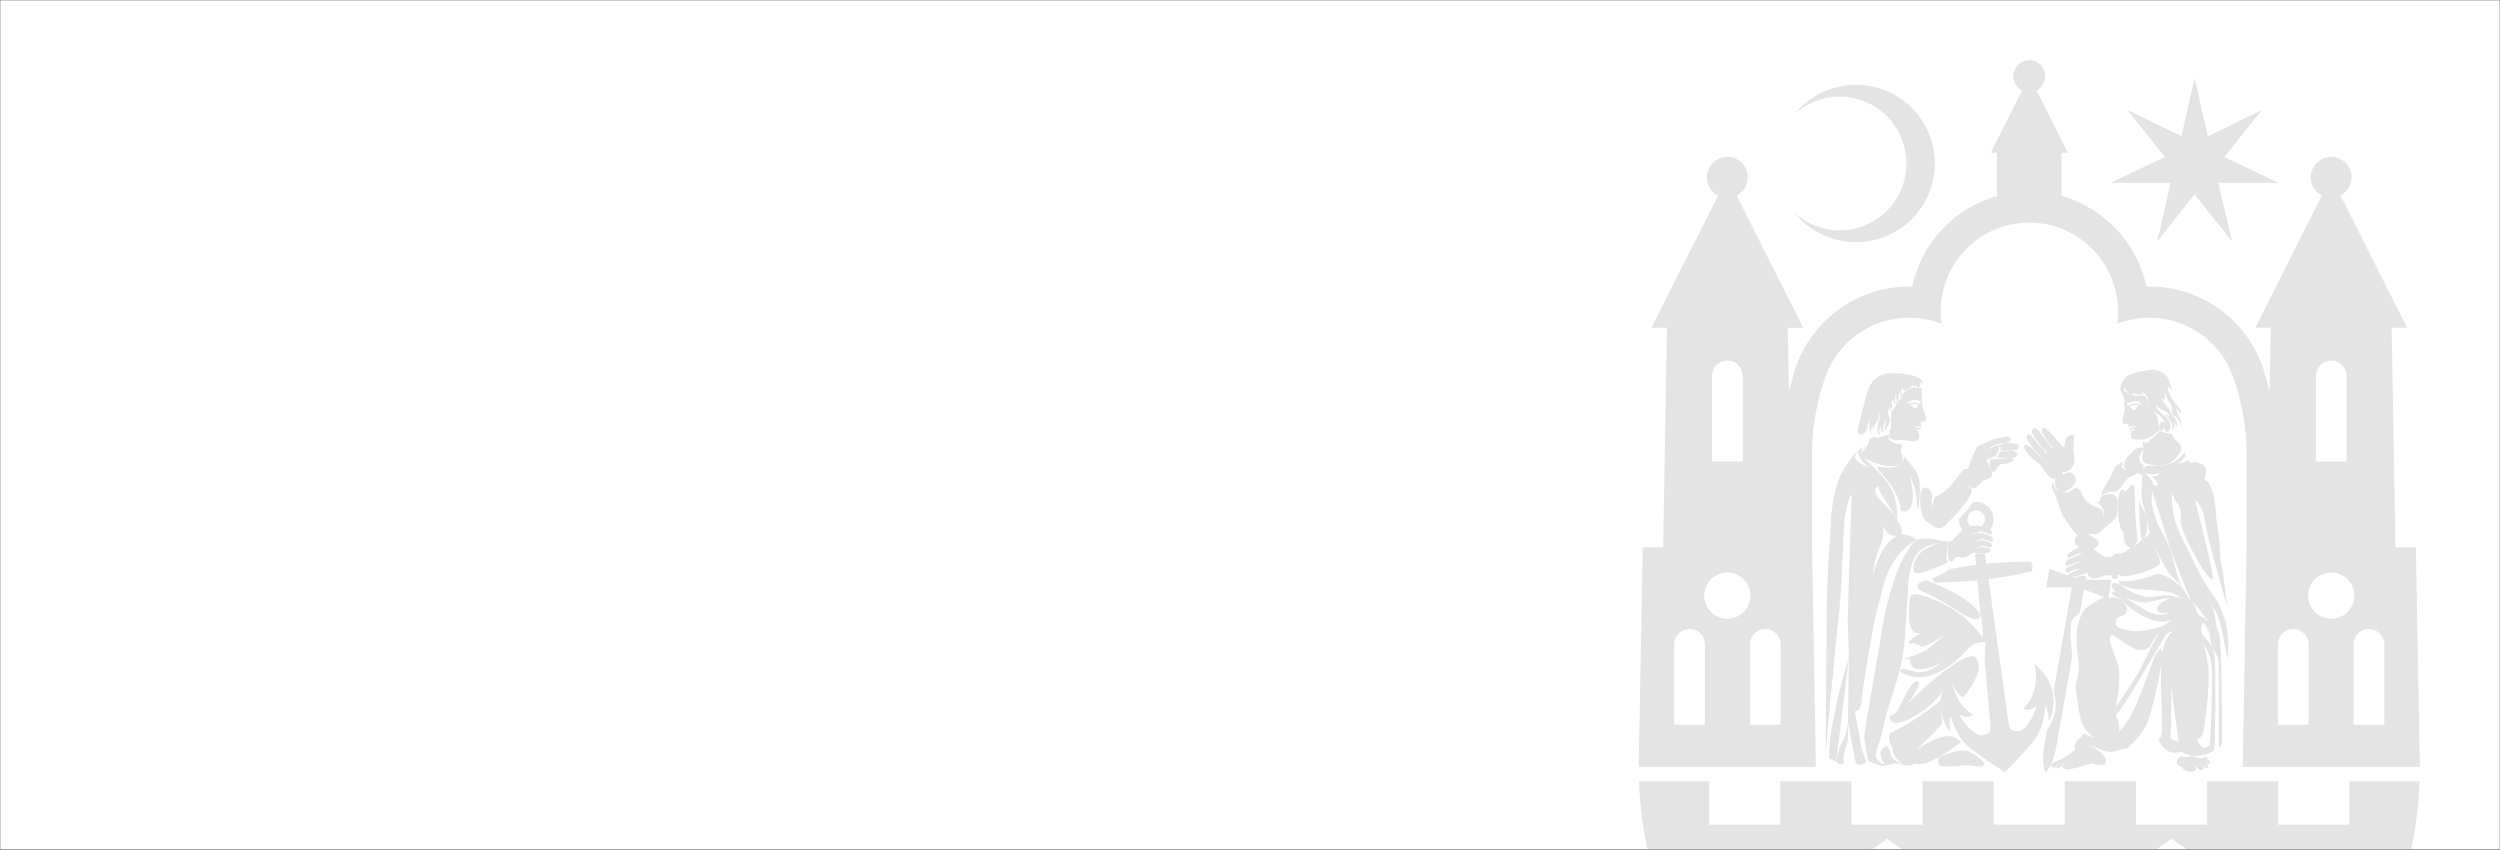 <svg width="1280" height="435" viewBox="0 0 1280 435" fill="none" xmlns="http://www.w3.org/2000/svg">
<rect x="0" y="0" width="1280" height="435" fill="#333333" stroke="none"/>
<g clip-path="url(#clip0_3033_3334)">
<mask id="mask0_3033_3334" style="mask-type:luminance" maskUnits="userSpaceOnUse" x="0" y="0" width="1280" height="435">
<path d="M1280 0H0V435H1280V0Z" fill="white"/>
</mask>
<g mask="url(#mask0_3033_3334)">
<path d="M1280 0H0V435H1280V0Z" fill="white"/>
<path d="M967.336 383.611C967.185 383.282 966.994 382.995 966.829 382.734C966.638 382.461 966.405 382.214 966.117 381.954C966.117 381.954 964.105 382.844 963.27 384.049C961.626 386.363 964.899 391.511 964.899 391.511C962.16 390.607 960.476 388.307 960.394 386.746C960.326 384.638 962.311 379.914 962.311 379.914C962.927 378.024 963.584 375.341 964.214 372.548C964.858 369.823 965.474 367.016 966.391 363.744C968.24 357.308 970.951 350.051 972.484 343.575C973.634 338.81 974.511 334.607 974.798 331.773C975.497 324.817 976.332 311.741 976.811 303.156C977.085 298.556 976.989 299.719 976.989 299.336C976.989 298.227 977.633 286.602 983.164 281.755C986.82 278.579 990.257 279.127 994.446 277.114C994.446 277.114 988.436 274.663 981.056 276.292C981.056 276.292 968.295 286.329 962.229 331.061C962.229 331.061 954.78 372.698 954.534 376.943C954.424 379.147 956.492 389.676 956.492 389.676C956.492 389.676 962.968 392.483 964.338 392.209C965.173 391.908 966.323 391.84 968.24 391.319C970.143 390.758 971.32 390.635 974.593 391.716C966.829 388.252 968.377 385.569 967.336 383.611Z" fill="#E4E4E4"/>
<path d="M1021.61 234.203L1029.29 234.49C1031.58 234.572 1032.96 233.888 1032.84 232.382C1032.73 231.163 1029.48 230.533 1029.48 230.533L1023.91 231.396C1023.9 231.382 1023.24 233.751 1021.61 234.203Z" fill="#E4E4E4"/>
<path d="M1094.23 274.786C1094.23 274.156 1093.1 264.695 1093.1 257.479C1093.07 253.783 1093.02 250.688 1092.97 249.661C1092.86 247.47 1090.7 248.484 1090.28 249.319C1089.21 251.277 1088.74 250.866 1088.74 250.866C1088.74 250.866 1088.07 250.743 1087.95 252.66C1087.66 251.263 1087.51 251.386 1087.1 250.976C1085.53 249.47 1084.66 254.727 1084.66 254.727C1084.66 254.727 1084.53 255.809 1084.44 258.424C1084.43 258.972 1084.4 259.643 1084.4 260.327C1084.4 263.011 1084.64 267.954 1086.28 271.596C1086.59 272.198 1086.96 272.417 1087.44 272.458C1087.44 272.458 1086.92 276.155 1088.09 277.963C1090.26 281.345 1091.44 280.564 1091.44 280.564C1095.33 277.333 1094.26 276.128 1094.23 274.786Z" fill="#E4E4E4"/>
<path d="M1008.69 262.628C1009.56 261.792 1010.69 261.327 1011.89 261.34C1014.38 261.395 1016.37 263.49 1016.33 266.009C1016.3 267.488 1015.56 268.721 1014.48 269.528C1014.04 269.391 1013.67 269.309 1013.57 269.241C1013.18 269.008 1010.88 269.159 1008.73 269.213C1008.69 269.159 1008.62 269.131 1008.56 269.077C1007.73 268.2 1007.29 267.036 1007.3 265.831C1007.36 264.627 1007.81 263.476 1008.69 262.628ZM1002.98 265.941C1002.98 267.899 1003.69 269.72 1004.85 271.254C1002.89 273.075 1000.62 275.539 1000.2 276.101C999.348 277.196 997.609 277.689 997.609 277.689C997.609 277.689 995.761 288.916 999.951 287.41C999.951 287.41 1000.62 284.727 1002.88 285.206C1006.67 286.027 1007.69 284.59 1009.22 283.412C1010.25 282.632 1013.3 283.275 1013.3 283.275C1015.68 282.755 1018.5 283.919 1018.98 281.755C1018.97 281.454 1018.9 281.221 1018.9 281.221C1017 279.633 1011.59 280.4 1011.59 280.4C1011.59 280.4 1012.42 280.071 1013.57 279.907C1013.96 279.825 1014.71 279.921 1014.78 279.291C1014.78 279.291 1015.24 279.304 1017.72 280.058C1019.72 280.687 1019.85 279.688 1019.97 279.291C1019.93 278.538 1019.35 278.017 1019.35 278.017C1019.35 278.017 1016.74 276.936 1015.48 276.717C1014.25 276.525 1010.82 276.991 1010.82 276.991C1010.82 276.991 1010.95 276.854 1012.93 276.429C1013.66 276.265 1014.37 276.265 1014.3 275.649C1014.3 275.649 1015.72 275.786 1017.64 276.717C1018.96 277.36 1019.6 277.347 1019.97 277.141C1020.09 276.922 1020.41 276.662 1020.46 276.457C1020.46 276.306 1020.46 276.142 1020.46 276.018C1020.3 274.909 1019.27 274.471 1019.27 274.471C1019.27 274.471 1015.19 273.02 1014.09 272.91C1013 272.76 1009.44 273.663 1009.44 273.663C1010.34 273.02 1011.34 272.938 1012.49 272.732C1014.09 272.417 1013.89 271.555 1013.89 271.555C1013.89 271.555 1014.23 272.061 1017.45 273.006C1018.34 273.28 1020.64 274.457 1019.97 272.363C1019.79 272.089 1019.38 271.61 1018.96 271.24C1019.98 269.802 1020.63 268.05 1020.67 266.133C1020.76 261.162 1016.83 257.041 1011.93 256.932C1011.33 256.932 1010.75 257.151 1010.15 257.26C1010.15 257.26 1010.16 257.26 1010.16 257.233C1007.89 260.492 1005.04 263.545 1002.98 265.941Z" fill="#E4E4E4"/>
<path d="M1009.06 385.295C1004.65 382.077 992.941 387.581 992.941 387.581C992.941 387.581 990.818 392.51 995.131 392.428C997.473 392.387 1001.5 392.634 1004.69 391.935C1007.24 391.415 1011.16 392.415 1014.53 392.456C1019.61 391.059 1009.06 385.295 1009.06 385.295Z" fill="#E4E4E4"/>
<path d="M940.389 359.636C939.445 365.222 937.322 374.971 936.994 378.49C936.693 382.009 936.569 388.252 936.569 388.252C937.897 389.046 939.554 389.649 940.157 389.964L946.688 336.551C946.688 336.565 941.362 354.063 940.389 359.636Z" fill="#E4E4E4"/>
<path d="M1024.1 230.615L1029.47 230.533C1033.3 230.807 1034.45 229.178 1033.02 227.617C1032.26 226.795 1026.8 226.85 1026.8 226.85L1023.19 228.11C1023.2 228.096 1025.02 228.479 1024.1 230.615Z" fill="#E4E4E4"/>
<path d="M1220.8 371.055H1205.06V329.951C1205.06 329.746 1205.08 329.541 1205.08 329.363C1205.41 325.296 1208.8 322.078 1212.93 322.078C1217.05 322.078 1220.43 325.296 1220.76 329.363C1220.78 329.541 1220.79 329.746 1220.79 329.951V371.055H1220.8ZM1193.58 316.78C1187.05 316.78 1181.73 311.495 1181.73 304.95C1181.73 298.419 1187.05 293.12 1193.58 293.12C1200.13 293.12 1205.44 298.432 1205.44 304.95C1205.43 311.495 1200.13 316.78 1193.58 316.78ZM1182.01 371.055H1166.3V329.951C1166.3 329.746 1166.32 329.541 1166.34 329.363C1166.65 325.296 1170.01 322.078 1174.14 322.078C1178.29 322.078 1181.67 325.296 1182 329.363C1182 329.541 1182.01 329.746 1182.01 329.951V371.055ZM1185.74 191.949H1185.75C1185.89 189.977 1186.75 188.252 1188.02 186.938C1189.45 185.5 1191.42 184.624 1193.58 184.624C1197.75 184.624 1201.14 187.841 1201.43 191.949V193.181H1201.44V236.325H1185.74V191.949ZM911.677 371.055H896V329.951C896 329.746 896 329.541 896.014 329.363C896.329 325.296 899.724 322.078 903.846 322.078C907.981 322.078 911.349 325.296 911.65 329.363C911.664 329.541 911.664 329.746 911.664 329.951V371.055H911.677ZM884.403 316.78C877.872 316.78 872.546 311.495 872.546 304.95C872.546 298.419 877.872 293.12 884.403 293.12C890.961 293.12 896.233 298.432 896.233 304.95C896.247 311.495 890.961 316.78 884.403 316.78ZM872.915 371.055H857.21V329.951C857.21 329.746 857.21 329.541 857.238 329.363C857.539 325.296 860.935 322.078 865.07 322.078C869.191 322.078 872.559 325.296 872.874 329.363C872.874 329.541 872.915 329.746 872.915 329.951V371.055ZM876.571 193.168H876.585V191.935C876.886 187.841 880.282 184.61 884.417 184.61C886.607 184.61 888.538 185.486 889.976 186.924C891.276 188.239 892.125 189.964 892.262 191.935H892.303V236.311H876.571V193.168ZM1226.46 280.222L1224.53 167.81H1232.43L1198.28 100.13C1201.69 98.419 1204.04 94.872 1204.04 90.792C1204.04 85.041 1199.33 80.331 1193.57 80.331C1187.81 80.331 1183.11 85.041 1183.11 90.792C1183.11 94.872 1185.45 98.419 1188.85 100.13L1154.73 167.81H1162.63L1162.05 200.712L1159.98 192.784C1153.15 166.276 1129.09 146.697 1100.49 146.697C1099.97 146.697 1099.45 146.711 1098.98 146.738C1094.25 124.365 1077.31 106.442 1055.51 100.322V78.25H1058.8L1042.66 46.307C1045.34 44.951 1047.16 42.199 1047.16 39.022C1047.16 34.504 1043.5 30.848 1039 30.848C1034.5 30.848 1030.83 34.504 1030.83 39.022C1030.83 42.185 1032.63 44.937 1035.32 46.307L1019.19 78.25H1022.49V100.335C1000.69 106.456 983.766 124.365 979.015 146.752C978.522 146.724 978.002 146.711 977.495 146.711C948.879 146.711 924.863 166.29 918.003 192.798L915.922 200.726L915.347 167.824H923.234L889.14 100.13C892.536 98.419 894.864 94.872 894.864 90.792C894.864 85.041 890.208 80.331 884.403 80.331C878.639 80.331 873.97 85.041 873.97 90.792C873.97 94.872 876.297 98.419 879.707 100.13L845.558 167.81H853.473L851.542 280.222H841.095L839 392.661H929.724L927.779 280.222V229.041C927.779 220.908 929.888 208.681 932.175 200.589C932.955 197.891 933.776 195.29 934.653 192.798C940.979 175.217 957.765 162.662 977.482 162.662C983.328 162.662 988.914 163.785 994.035 165.756C993.775 163.716 993.597 161.649 993.597 159.526C993.597 134.401 1013.83 113.986 1039 113.986C1064.14 113.986 1084.39 134.401 1084.39 159.526C1084.39 161.662 1084.25 163.73 1083.96 165.756C1089.09 163.798 1094.66 162.662 1100.52 162.662C1120.24 162.662 1137.04 175.217 1143.33 192.798C1144.24 195.29 1145.03 197.905 1145.81 200.589C1148.11 208.667 1150.22 220.908 1150.22 229.041V280.222L1148.29 392.661H1239L1236.92 280.222H1226.46Z" fill="#E4E4E4"/>
<path d="M1055.17 251.879C1055.88 251.92 1056.92 251.811 1057.89 251.414C1059.51 250.702 1061.82 248.634 1062.81 246.512C1063.19 244.253 1061.63 242.555 1060.61 242.089C1059.78 241.72 1059.26 241.774 1058.4 242.062C1057.57 242.336 1055.72 243.294 1055.72 243.294C1056.31 242.705 1056.03 241.514 1056.03 241.514C1057.42 242.459 1063.17 239.926 1062.04 233.285C1061.82 231.902 1061.62 231.546 1061.63 230.821C1061.66 229.698 1061.81 228.808 1061.63 227.973C1061.41 226.782 1062.07 224.577 1061.93 223.495C1061.82 222.4 1060.15 222.674 1059.5 222.962C1057.18 224.002 1057.1 227.74 1056.85 228.918C1056.85 228.918 1056.53 228.835 1056.13 228.63C1055.61 228.425 1055.54 228.041 1054.95 227.48C1054.66 227.22 1053.55 225.892 1053.1 225.248C1052.62 224.618 1049.34 221.004 1047.87 219.662C1046.45 218.375 1045.49 219.58 1045.42 220.497C1045.31 221.538 1048.13 225.495 1048.13 225.495C1050.43 228.589 1051.08 228.849 1051.08 228.849L1050.46 229.328C1050.46 229.328 1050.73 228.959 1047.52 225.495C1047.13 225.097 1044.18 220.949 1043.03 219.771C1041.82 218.525 1040.55 219.785 1040.34 220.237C1039.6 221.811 1044.39 227.521 1044.39 227.521C1046.45 230.478 1048.16 231.574 1048.16 231.574L1047.46 232.19C1047.87 231.834 1043.76 227.521 1043.76 227.521C1042.08 225.782 1040.75 223.591 1039.49 222.619C1037.82 221.428 1037.27 224.166 1038.14 225.371C1038.45 225.796 1039.05 226.946 1040.22 228.562C1041.33 230.027 1045.23 233.737 1045.23 233.737L1044.85 234.025C1043.86 232.779 1040.82 229.712 1038.68 228.247C1036.58 226.768 1035.97 228.671 1036.51 229.712C1036.99 230.684 1039.27 233.45 1039.81 234.066C1040.37 234.696 1044.52 237.694 1044.79 238.132C1045.27 238.899 1046.42 240.474 1046.67 240.802C1047.16 241.473 1048.65 243.595 1049.56 244.321C1049.56 244.321 1051.35 245.499 1052.46 244.965C1051.43 247.813 1052.4 251.044 1055.17 251.879Z" fill="#E4E4E4"/>
<path d="M1110.99 313.48C1110.99 313.48 1106 316.793 1098.77 312.604C1091.47 308.441 1088.85 306.415 1088.22 305.908C1088.22 305.908 1095.44 309.317 1100.19 308.263C1104.94 307.277 1106.82 306.278 1111.23 306.333C1111.23 306.333 1104 308.51 1104.43 312.384C1104.59 313.849 1107.67 314.247 1110.99 313.48ZM1060.03 295.105C1060.72 295.379 1062.17 295.365 1062.59 295.201C1062.59 295.201 1066.22 293.982 1066.78 293.818C1068.12 293.38 1068.11 293.585 1068.47 292.586C1068.81 294.845 1070.16 295.844 1072.34 296.146C1075 296.515 1076.5 294.448 1078.47 294.503C1078.47 294.503 1080.68 294.694 1081.06 294.64C1081.28 295.42 1081.5 295.981 1081.5 295.981C1083.58 297.652 1084.95 295.379 1084.13 293.75C1084.13 293.75 1085.32 294.995 1087.14 295.119C1089.52 295.228 1094.67 293.845 1097.19 293.01C1099.94 292.065 1105.27 290.012 1105.97 288.3C1106.5 287.027 1103.83 282.317 1102.82 279.496C1102.38 278.346 1102.23 278.209 1101.63 276.593C1102.09 277.826 1103.3 280.331 1104.72 283.124C1104.93 283.563 1105.16 284.001 1105.37 284.466C1106.41 286.397 1107.49 288.423 1108.53 290.149C1109.71 292.23 1110.82 293.941 1111.54 294.694C1113.95 297.255 1116.06 298.528 1117.47 301.061C1115.21 297.761 1112.81 286.671 1111.54 282.481C1110.25 278.264 1106.02 270.624 1104.93 268.625C1103.83 266.612 1102.02 260.053 1101.76 257.849C1101.41 254.974 1101.83 251.4 1101.83 251.4C1101.83 251.4 1106.47 265.256 1106.94 267.242C1107.39 269.241 1112.24 284.275 1113.23 286.383C1114.22 288.464 1120.51 305.867 1122.15 307.715C1122.65 308.085 1124.11 309.714 1125.45 311.33C1127.19 313.384 1128.96 315.725 1130.82 318.696C1129.04 316.287 1126.51 315.41 1126.51 315.41C1124.55 313.959 1124.66 313.083 1124.48 312.124C1124.07 309.879 1122.15 307.702 1122.15 307.702C1121.22 306.976 1120.41 305.963 1119.65 304.813C1118.91 303.635 1118.2 302.307 1117.48 301.02C1117.48 301.02 1113.02 296.995 1110.21 295.639C1107.08 294.119 1105.48 293.243 1103.23 294.215C1096.23 297.337 1088.98 297.665 1088.33 297.57C1082.01 296.556 1085.92 299.528 1085.92 299.528C1089.39 300.226 1089.06 301.472 1097.38 301.869C1105.12 302.252 1106.16 302.376 1110.35 303.17C1114.51 303.964 1116.76 306.333 1116.76 306.333C1112.51 304.95 1109.51 304.306 1103.57 305.415C1094.41 307.045 1085.94 299.528 1085.94 299.528C1080.23 296.912 1080.95 300.431 1081.73 301.28C1082.94 302.608 1083.95 303.238 1083.95 303.238C1080.01 301.855 1081.8 304.457 1081.8 304.457C1084.46 305.826 1086.24 307.359 1086.24 307.359C1096.99 317.245 1104.63 318.888 1109.3 318.121C1109.97 317.998 1111.35 317.45 1111.98 317.615C1110.24 318.327 1109.68 318.929 1109.09 319.422C1106.79 321.325 1101.3 322.284 1097.05 322.873C1091.59 323.612 1085.92 322.311 1084.13 320.928C1082.92 319.942 1082.55 316.615 1084.98 315.89C1088.25 314.904 1089.04 313.836 1089.2 311.933C1089.3 310.618 1086.21 307.373 1086.21 307.373C1081.25 304.58 1079.39 306.428 1079.39 306.428L1081.09 296.858H1080.65L1077.23 296.83C1075.96 296.83 1076.23 296.789 1074.79 296.899C1073.92 296.967 1072.98 297.09 1072.04 296.926C1071.86 296.899 1071.7 296.83 1071.53 296.789L1067.88 296.775C1067.96 296.269 1068.04 295.872 1068.11 295.393C1067.34 294.995 1066.77 294.653 1066.77 294.653C1066.77 294.653 1065.84 294.667 1065.02 294.968C1064.03 295.31 1062.26 295.844 1062.26 295.844L1060.03 295.105ZM1098.93 264.243C1099.34 266.092 1099.9 269.829 1100.63 273.033C1100.2 273.554 1098.44 275.101 1096.88 276.429C1100.45 273.403 1099.31 266.174 1098.93 264.243ZM1097.66 242.199C1102.38 243.335 1104.17 242.61 1105.83 242.199C1105.42 244.006 1101.6 243.938 1101.6 243.938C1102.39 244.321 1103.8 245.896 1104.53 247.087C1106.12 249.661 1102.33 248.21 1102.33 248.21C1102.07 244.732 1097.66 242.199 1097.66 242.199ZM1130.56 341.138C1129.5 333.895 1129.38 332.183 1127.12 328.623C1127.12 328.623 1132.13 333.498 1132.53 342.617C1132.91 351.681 1132 375.121 1131.34 381.475C1131.34 381.475 1127.38 386.486 1124.62 377.915C1124.62 377.915 1127.38 379.626 1128.44 372.917C1129.5 366.167 1131.61 348.395 1130.56 341.138ZM1111.18 375.998C1111.68 374.136 1111.8 351.051 1111.8 351.051C1112.53 359.718 1115.51 379.695 1115.51 379.695C1112.03 379.325 1110.69 377.833 1111.18 375.998ZM1106.95 334.798C1106.98 333.155 1106.71 332.087 1106.21 331.964C1105.94 332.128 1103.75 334.073 1102.37 338.112C1101.11 342.11 1099.89 345.136 1096.03 355.117C1089.62 371.74 1084.81 374.492 1084.81 374.492C1085.84 370.904 1083.28 366.345 1083.28 366.345C1089.07 360.17 1106.37 328.322 1108.97 325.323C1111.55 322.393 1112.17 323.543 1112.17 323.543C1109.23 325.899 1107.71 330.184 1106.95 334.798ZM1084.7 341.288C1083.55 336.373 1077.74 325.556 1081.38 325.255C1082.92 325.118 1091.59 332.813 1095.63 332.813C1099.67 332.813 1100.71 330.937 1101.46 329.623C1104.45 324.201 1106.02 323.461 1106.02 323.461C1104.94 324.748 1104 326.35 1102.33 329.65C1100.93 332.471 1099.26 335.579 1097.63 339.015C1092.96 348.929 1082.83 362.388 1082.83 362.388C1085.18 357.445 1085.44 344.355 1084.7 341.288ZM1048.06 373.711C1047.61 376.203 1047.13 379.037 1046.89 380.283C1044.86 391.566 1047.33 395.632 1047.33 395.632C1047.33 395.632 1051.06 392.647 1052.99 381.351C1054.01 375.56 1057.66 354.816 1061 335.962C1060.02 326.98 1059.48 318.491 1061.7 316.465C1063.04 315.232 1065.65 313.151 1064.92 313.74C1066.19 306.579 1067.01 301.814 1067.01 301.814L1077.43 305.73C1073.16 307.414 1070.4 309.673 1067.22 311.96C1061.04 321.544 1063.52 334.169 1064.21 338.399C1064.99 343.37 1062.66 350.791 1062.66 350.791C1063.74 362.716 1065.71 369.713 1065.71 369.713C1065.71 369.713 1068.19 375.943 1072.7 377.476C1072.7 377.476 1067.89 376.737 1067.12 375.176C1067.12 375.176 1065.91 376.381 1065.43 377.6C1065.43 377.6 1060.89 380.667 1062.51 383.515C1060.89 385.13 1060.81 385.418 1058.77 386.705C1056.77 387.992 1056.42 388.28 1052.99 389.662C1051.86 390.142 1050.34 391.073 1049.89 391.881C1049.72 392.497 1050.2 392.606 1050.35 392.387C1051.01 391.552 1052.04 391.1 1052.04 391.1C1050.6 391.881 1050.65 392.729 1051.1 393.099L1051.32 393.181C1051.61 393.263 1052.14 393.181 1052.72 392.086C1052.98 391.566 1053.51 391.1 1054.75 390.689C1054.43 390.895 1052.14 391.826 1053.13 393.291C1054.57 393.921 1055.32 392.017 1055.62 391.703C1056.64 390.689 1057.53 390.676 1059.03 390.292C1055.79 391.223 1055.46 391.798 1056.35 393.305C1057.07 394.085 1059.07 394.195 1060.84 393.496C1063.78 393.469 1068.08 391.141 1070.78 391.004C1071.85 390.908 1071.85 391.018 1073.53 391.566C1074.52 391.881 1077.38 391.881 1077.89 390.922C1079.69 387.485 1073.68 383.652 1072.61 383.131C1071.56 382.611 1068.97 380.776 1068.97 380.776C1068.97 380.776 1072.44 382.721 1075.34 383.693C1077.48 384.528 1078.87 384.788 1079.32 384.829C1083.38 385.349 1085.36 383.35 1089.2 383.049C1098.31 374.779 1100.05 370.535 1102.9 357.897C1104.08 352.858 1106.11 345.122 1106.63 339.139C1106.28 347.066 1106.31 349.285 1106.46 352.174C1106.71 356.993 1107.2 372.903 1106.84 375.491C1106.46 378.093 1105.09 378.709 1105.09 378.709C1105.09 378.709 1107.41 384.692 1112.62 385.377C1113.85 385.5 1115.27 385.377 1116.84 384.774C1116.84 384.774 1122.03 388.69 1129.61 386.171C1130.81 385.76 1132.08 385.171 1133.45 384.377C1134.34 383.857 1134.45 343.014 1134 337.592C1133.69 333.922 1133.35 332.909 1132.26 331.156C1130.87 328.199 1128.3 325.748 1128.3 325.748C1128.3 325.748 1126.77 324.817 1126.97 322.188C1127.31 318.053 1127.86 318.423 1129.24 320.189C1131.76 323.612 1131.64 326.83 1132.26 331.156C1132.26 331.156 1133.49 332.827 1135.21 335.853C1136.2 337.592 1135.78 340.768 1135.94 343.397C1135.94 343.397 1136.19 379.79 1136.05 383.35C1136.53 382.036 1137.65 380.667 1137.65 380.667C1137.65 380.667 1137.77 335.757 1136.53 326.213C1136.2 323.763 1135.05 322.612 1134.76 320.504C1133.91 314.069 1133.68 312.357 1132.04 309.906C1132.04 309.906 1133.94 311.44 1135.69 315.766C1136.88 318.71 1137.83 322.914 1138.82 328.815C1139.42 332.142 1140.65 337.359 1140.65 337.359C1141.65 322.243 1138.71 315.917 1138.71 315.917C1137.76 313.315 1136.19 309.536 1134.58 306.976C1132.93 304.21 1131.23 302.074 1130.79 301.431C1124.41 291.025 1123.55 287.78 1117.09 275.252C1110.62 262.723 1112.23 252.194 1112.23 252.194C1112.23 252.194 1113.44 256.699 1115.06 258.041C1115.62 258.479 1117.02 261.436 1116.43 265.325C1116.22 266.461 1116.59 270.172 1119.89 276.854C1123.93 284.987 1127.48 291.285 1129.86 294.229C1132.05 296.953 1133.23 296.611 1133.23 296.611C1132.05 286.999 1123.78 256.069 1123.78 256.069C1123.78 256.069 1126.9 257.945 1128.26 263.435C1128.72 265.27 1129.6 271.308 1131.26 277.757C1133.48 286.602 1140.03 310.002 1140.44 310.646C1138.06 295.037 1138.77 295.037 1137.25 288.793C1136.34 285 1136.72 279.633 1135.98 274.403C1134.86 266.283 1134.54 263.6 1134.43 262.052C1133.52 246.512 1128.64 245.499 1128.64 245.499C1130.85 239.611 1128.01 238.078 1128.01 238.078C1126.73 237.215 1123.95 236.27 1122.95 236.722C1120.91 238.05 1121.41 235.052 1119.39 236.037C1118.11 236.654 1114.94 237.708 1114.94 237.708C1120.93 233.094 1118.43 231.683 1118.43 231.683C1112.95 239.214 1105.31 238.461 1105.31 238.461C1103.01 238.68 1100.77 238.653 1099.45 238.502C1098.52 238.393 1097.97 239.2 1097.57 240.172C1097.45 240.008 1097.3 239.789 1097.11 239.68C1097.57 239.009 1097.96 238.351 1096.73 237.448C1096.27 237.133 1095.99 236.777 1095.75 236.421C1095.75 236.421 1094.75 234.299 1095.64 232.724C1096.34 231.546 1097.34 230.698 1097.34 229.096C1095.7 228.986 1093.3 229.616 1092.4 230.615C1091.47 231.601 1090.85 232.436 1089.65 233.559C1088.63 234.586 1088 235.846 1087.46 237.927C1086.99 239.844 1089.39 240.857 1089.39 240.857C1089.39 240.857 1084.47 240.214 1087.4 236.092C1086.94 236.558 1085.02 237.283 1083.86 238.16C1082.68 239.077 1082.02 241.46 1081.31 242.719C1080.58 244.006 1079.38 246.567 1078.65 247.402C1077.94 248.223 1075.7 252.66 1075.87 254.152C1076.54 253.111 1078.94 252.057 1078.94 252.057C1080.09 251.646 1080.91 251.496 1082.03 251.646C1083.18 251.783 1083.18 252.057 1085.18 250.209C1087.13 248.388 1087.72 246.115 1090.1 244.554C1091.62 243.582 1093.65 242.76 1095.01 242.007C1095.11 242.541 1095.43 242.952 1095.88 243.103C1096.26 243.212 1096.64 243.089 1096.97 242.829C1096.79 244.554 1096.51 247.47 1096.45 250.264C1096.44 251.715 1096.45 253.125 1096.6 254.33C1097.16 259.163 1098.15 261.409 1098.74 263.682C1098.74 263.682 1095.64 258.643 1095.29 255.959C1095.29 255.959 1095.07 272.855 1096.79 276.388C1095.67 277.319 1094.64 278.168 1094.33 278.373L1093.8 278.757C1093.19 279.222 1091.84 280.208 1091.84 280.208C1091.71 280.277 1091.54 280.372 1091.36 280.509C1090.03 281.317 1087.22 282.988 1086.62 283.207C1085.94 283.535 1085.12 283.385 1083.91 283.385C1082.69 283.385 1082.09 284.151 1081.34 284.891C1081.34 284.891 1078.12 285.493 1077.31 284.987C1076.76 284.672 1074.81 283.289 1073.3 282.193C1072.57 281.673 1071.98 281.221 1071.68 280.961C1073.16 280.523 1074.37 279.715 1074.59 278.524C1074.7 277.798 1074.39 277.086 1073.94 276.402C1073.98 276.402 1073.97 276.402 1074.01 276.388L1068.92 273.567C1072.63 273.157 1073.38 274.006 1075.02 272.541C1076.95 270.815 1079.71 268.392 1082.1 266.434C1084.51 264.435 1083.88 260.765 1084.35 258.356C1084.64 249.483 1075.86 254.152 1075.86 254.152L1075.12 256.384C1074.98 256.808 1073.7 257.151 1073.38 256.945C1079.75 261.19 1076.17 266.256 1076.17 266.256C1076.17 266.256 1078.94 261.245 1073.67 259.711C1067.14 257.794 1065.66 252.03 1064.78 250.852C1062.76 248.169 1061.02 251.386 1059.36 251.879C1058.18 252.235 1057.72 252.345 1055.1 251.838C1053.38 251.66 1052.45 250.305 1051.91 249.387C1051.34 248.401 1051.45 246.758 1051.45 246.758C1051.45 246.758 1049.58 248.538 1051.1 251.03C1052.61 253.536 1053.86 257.808 1054.25 259.273C1054.66 260.752 1055.94 264.955 1063.08 273.526C1063.08 273.526 1063.43 273.841 1063.93 274.307C1063.04 274.827 1062.36 275.484 1062.21 276.347C1061.99 277.702 1062.89 279.085 1064.49 280.044C1064.48 280.153 1064.43 280.277 1064.43 280.372C1062.82 281.071 1061.18 281.906 1060.73 282.207C1059.4 283.097 1058.65 283.795 1058.44 284.603C1058.44 285.753 1059.16 285.822 1060.59 284.946C1060.98 284.726 1064.04 283.576 1064.49 283.398C1065.26 283.07 1066.04 283.302 1066.04 283.302C1066.04 283.302 1060.22 285.877 1059.21 286.452C1058.47 286.862 1057.4 287.629 1057.53 288.93C1057.65 289.546 1058.35 289.806 1058.94 289.546C1059.54 289.259 1062.74 288.095 1063.44 287.807C1064.86 287.287 1064.56 287.547 1065.12 287.67C1065.12 287.67 1058.8 290.422 1058.32 290.71C1057.85 290.997 1057.59 291.682 1057.59 292.23C1057.66 292.942 1058.32 293.38 1058.94 293.133C1059.4 292.969 1062.29 291.641 1063.11 291.285C1063.93 290.915 1064.65 291.394 1064.65 291.394C1064.65 291.394 1059.18 293.804 1059.06 294.023C1058.98 294.092 1058.77 294.407 1058.85 294.626L1049.28 291.23L1047.59 300.801L1060.83 300.637C1060.83 300.637 1055.6 330.54 1051.47 353.776C1052.99 359.923 1053.49 365.811 1048.06 373.711Z" fill="#E4E4E4"/>
<path d="M999.472 289.683C999.54 289.574 999.622 289.396 999.677 289.3C999.622 289.396 999.54 289.56 999.472 289.683Z" fill="#E4E4E4"/>
<path d="M983.205 258.328C983.205 258.328 983.766 265.571 986.34 266.872C989.229 268.323 991.078 271.815 995.035 269.884C995.035 269.884 1009.56 256.288 1009.58 250.537C1007.62 249.305 1006.97 247.251 1006.84 246.95C1008.04 249.456 1010.47 250.811 1012.01 249.442C1015.6 246.293 1015.56 245.69 1015.56 245.69C1017.78 246.115 1020.2 243.5 1020.1 242.829C1020.04 242.089 1019.67 241.432 1019.19 241.09C1021.54 242.719 1022.51 239.447 1022.51 239.447C1023.65 238.776 1023.97 237.968 1023.97 237.968L1023.58 237.557C1027.18 237.968 1030.33 236.174 1030.33 236.174C1030.7 235.846 1030.73 235.586 1030.61 235.326C1030.33 234.792 1029.31 234.49 1029.31 234.49C1029.31 234.49 1020.56 235.038 1020.01 235.175C1018.11 235.64 1019 237.379 1018.94 238.502C1018.86 239.912 1018.35 240.392 1018.35 240.392C1018.9 239.159 1018.71 238.707 1018.16 237.503C1017.65 236.394 1016.76 236.804 1017.11 236.065C1017.45 235.284 1018.11 234.49 1020.06 234.203C1021.6 234.011 1023.57 231.149 1023.68 229.027C1023.69 228.466 1023.51 228.192 1023.2 228.082C1022.23 227.754 1020.21 228.904 1019.45 229.342C1018.76 229.78 1015.72 230.52 1015.72 230.52C1015.72 230.52 1016.93 230.273 1018.23 229.561C1019.5 228.849 1021.94 227.384 1022.67 227.384C1023.38 227.384 1026.01 226.823 1026.81 226.823C1031.18 225.385 1029.11 223.55 1028.14 223.482C1027.69 223.455 1023.03 224.358 1022.38 224.358C1021.56 224.358 1013.78 228.014 1012.82 228.466C1011.86 228.959 1009.38 234.682 1009.07 235.791C1008.74 236.873 1007.49 240.145 1007.49 240.145C1005.32 239.625 1004.21 241.775 1003.32 242.856C1002.28 244.075 998.033 249.538 997.294 250.332C996.554 251.154 990.626 254.823 990.626 254.823C989.065 257.575 990.092 259.629 989.955 259.355C989.955 259.355 988.599 257.863 989.037 255.494C989.037 255.494 989.613 253.865 989.174 252.701C988.791 252.153 988.23 251.345 988.052 251.058C987.682 250.565 987.353 250.168 987.189 249.976C987.189 249.962 982.369 246.895 983.205 258.328Z" fill="#E4E4E4"/>
<path d="M1011.23 283.713C1011.37 285.356 1011.53 287.191 1011.73 289.19C1006.67 289.82 1001.81 290.71 997.979 291.477C995.993 293.188 992.83 294.763 989.531 295.995L989.558 295.981C989.763 297.282 990.243 298.282 990.736 298.227C990.736 298.227 1001.35 298.2 1012.42 297.2C1012.92 302.485 1013.45 308.4 1014 314.452V314.425C1014.55 315.712 1015.59 325.474 1015.04 326.392C1015.07 326.392 1015.07 326.323 1015.07 326.323C1015.07 326.364 1015.07 326.392 1015.08 326.419C1015.07 326.419 1015.07 326.405 1015.04 326.392C1004.98 312.07 990.325 306.429 981.849 304.224C979.508 304.046 978.07 304.019 977.646 307.839C977.646 307.839 977.167 313.658 977.372 316.739C977.564 319.148 978.769 323.338 980.33 323.859C981.904 324.365 983.78 323.995 983.78 323.995C983.314 324.105 981.877 325.022 980.973 325.639C980.083 326.255 978.098 327.377 977.304 328.76C976.509 330.143 980.275 329.171 980.275 329.171C980.439 330.308 982.315 329.897 982.315 329.897C982.315 329.897 982.479 332.676 988.558 329.418C991.995 327.583 993.679 325.926 996.322 325.105C995.446 325.392 993.816 326.652 992.721 327.583C990.667 329.226 989.284 330.622 987.34 332.142C985.56 333.539 979.618 335.976 975.209 337.154C976.017 338.03 977.865 337.359 977.865 337.359C977.838 348.107 994.268 339.112 994.268 339.112C981.028 349.901 975.756 339.221 972.498 343.575C987.846 353.981 1004.51 335.634 1007.84 332.046C1011.67 327.952 1016.59 328.76 1016.59 328.76C1016.59 328.76 1016.52 332.799 1016.08 337.934C1016.08 337.907 1016.09 337.824 1016.09 337.797C1017.48 353.31 1018.64 366.099 1018.8 367.879C1019.32 372.945 1019.32 374.807 1017.49 375.71C1014.98 376.956 1013.44 376.806 1010.92 375.039C1009.34 373.93 1007.99 372.63 1006.81 371.274C1006.8 371.274 1006.78 371.315 1006.78 371.315L1006.81 371.274C1005.08 369.261 1003.83 367.208 1003 365.66C1005.15 367.057 1006.88 367.139 1007.97 366.906C1008.1 366.879 1008.37 366.811 1008.37 366.811C1009.01 366.619 1009.4 366.386 1009.44 366.331L1010.18 365.797L1009.4 365.318C1009.26 365.222 1009.12 365.126 1008.99 365.044C1008.99 365.058 1008.97 365.058 1008.97 365.058V365.044C1001.33 359.937 999.827 351.092 999.526 347.943C999.786 350.12 1000.85 354.679 1005.15 357.117C1012.55 347.765 1015.26 341.001 1011.38 336.551C1009.64 334.538 1003.32 338.057 999.389 340.782C996.527 342.795 993.679 344.917 989.202 348.614C985.163 351.968 976.715 360.321 976.715 360.321C976.715 360.321 985.902 348.23 981.028 348.819C977.961 350.312 976.249 355.008 973.634 359.622C971.498 363.922 971.608 364.853 967.596 366.742C967.391 375.327 983.67 365.715 989.558 359.828C993.049 356.322 994.117 355.049 995.131 352.187L994.816 353.009C994.145 354.926 993.775 356.774 993.611 358.541C991.379 360.485 992.283 359.841 990.352 361.169C990.243 361.265 990.01 361.443 989.64 361.731C986.874 363.812 977.235 371.137 968.773 374.779C964.967 376.409 969.047 382.926 969.047 382.926C968.335 387.294 974.579 391.716 974.579 391.716C974.579 391.716 977.646 392.743 980.371 390.977C983.424 392.127 988.326 390.156 992.913 387.554C998.786 384.213 1004.1 379.859 1004.1 379.859C1002.44 378.175 1001.18 377.751 999.813 377.175C999.813 377.175 998.088 376.587 995.103 377.175C992.091 377.751 987.915 379.435 980.973 383.926C980.973 383.926 987.559 378.011 993.488 371.644C995.213 369.754 993.57 365.729 993.57 361.772C993.939 368.467 997.212 372.999 997.267 373.082L998.732 375.081L998.376 372.63C998.088 370.685 998.294 368.235 998.554 366.441C1000.51 372.328 1002.57 376.121 1004.41 378.641H1004.43V378.668C1006.28 381.187 1007.92 382.488 1009.1 383.392C1012.66 386.157 1018.13 389.868 1021.91 392.387V392.401H1021.93C1024.35 394.003 1026.07 395.126 1026.13 395.153L1026.55 395.427L1026.9 395.044C1027.01 394.948 1036.19 385.487 1040.85 379.791C1042.74 377.463 1046.13 373.259 1047.32 360.868C1047.97 362.58 1048.71 364.894 1048.87 366.893L1048.98 368.276C1048.97 368.454 1048.95 368.536 1048.91 368.686L1048.98 368.262L1049.09 369.344L1050.06 367.057C1050.1 366.975 1052.14 362.087 1051.2 355.734C1050.54 351.256 1048.41 346.053 1043.04 341.275L1041.64 340.001L1042.05 341.877C1042.05 341.987 1044.61 354.077 1036.48 362.224L1035.85 362.867L1036.69 363.237C1036.8 363.305 1039.63 364.442 1042.81 361.115C1042.05 363.922 1040.42 368.454 1037.21 372.027C1035.15 374.314 1033.69 374.834 1030.94 374.15C1028.95 373.711 1028.55 371.89 1027.91 366.865C1027.49 363.524 1021.8 322.886 1018.12 296.543C1029.35 295.037 1039.99 292.6 1039.99 292.6C1040.51 292.517 1040.77 291.354 1040.62 289.971C1040.44 288.56 1039.92 287.465 1039.41 287.52C1039.41 287.52 1028.33 287.547 1017.02 288.615C1016.75 286.712 1016.5 284.973 1016.28 283.385C1016.7 283.398 1017.12 283.426 1017.45 283.398C1016.31 283.467 1014.71 283.289 1013.29 283.289C1012.42 283.275 1011.85 283.453 1011.23 283.713Z" fill="#E4E4E4"/>
<path d="M945.743 380.393C946.565 378.038 946.154 369.48 946.154 369.48C946.154 370.85 945.866 375.71 942.608 380.941C941.457 382.775 940.157 389.977 940.157 389.977C940.157 389.977 940.965 391.881 943.977 391.073C943.676 385.993 944.497 383.939 945.743 380.393Z" fill="#E4E4E4"/>
<path d="M994.459 277.127C994.459 277.127 987.778 279.907 985.532 281.304C981.438 283.754 979.987 288.108 979.782 289.574C979.439 292.216 979.179 294.954 985.738 292.641C997.54 288.506 997.376 287.67 997.376 287.67C995.596 286.397 997.609 277.689 997.609 277.689C997.047 276.854 994.459 277.127 994.459 277.127Z" fill="#E4E4E4"/>
<path d="M1080.65 93.613L1111.35 93.599L1111.39 93.64L1104.56 123.475L1104.49 123.612L1104.53 123.557L1104.5 123.626L1104.59 123.475L1123.56 99.541H1123.63L1142.79 123.585L1135.83 93.668L1135.87 93.64L1166.6 93.613L1138.86 80.413L1158.04 56.37L1130.42 69.788L1123.64 39.789L1116.91 69.747L1089.28 56.288L1089.22 56.343L1108.39 80.345V80.373L1080.65 93.613Z" fill="#E4E4E4"/>
<path d="M982.069 206.668C981.124 206.531 980.645 205.97 979.344 206.243C978.043 206.476 976.907 206.599 975.784 206.298C975.784 206.298 977.153 205.942 977.975 205.463C978.783 204.97 980.919 204.094 983.849 205.668C983.849 205.668 983.013 206.805 982.069 206.668ZM981.302 208.831C980.836 209.119 980.508 209.256 979.878 208.941C979.098 208.571 979.878 207.75 977.865 207.448C977.865 207.448 978.194 207.12 979.193 206.873C980.768 206.408 981.945 207.106 981.945 207.106C981.945 207.106 981.822 208.53 981.302 208.831ZM979.618 198.247C979.618 198.247 977.865 199.315 976.742 199.178C976.742 199.178 974.483 200.904 973.785 202.875C973.402 203.916 973.155 204.368 972.566 204.943C971.923 205.627 971.197 205.97 971.197 205.97C971.197 206.394 971.074 206.805 970.869 207.257C970.403 208.133 969.718 209.338 969.116 209.94C968.171 210.912 968.062 212.035 968.24 212.419C968.746 213.117 968.24 213.418 968.048 214.335C967.87 215.034 968.308 216.649 968.281 217.361C968.171 219.251 967.897 219.511 967.446 220.346C966.953 221.209 967.706 222.181 967.706 222.181C967.487 222.4 966.966 222.688 966.61 222.77C967.884 225.864 971.444 225.481 972.936 225.303C973.47 225.234 975.127 225.399 976.099 225.495C977.263 225.618 979.454 226.138 980.467 225.933C983.506 225.371 982.548 222.482 982.452 221.565C982.233 220.606 980.508 219.292 980.508 219.292C980.508 219.292 982 219.922 983.342 219.949L983.178 219.21C983.178 219.21 982.74 219.059 981.987 218.868C981.11 218.676 979.18 218.607 979.18 218.607C979.18 218.607 981.891 218.087 983.712 218.334L983.328 215.937C987.08 216.02 986.354 213.829 985.82 212.651C985.505 211.98 984.93 210.502 984.533 209.037C984.259 207.941 983.986 207.079 983.986 206.928C983.986 206.819 984.369 206.011 984.259 205.395C983.794 202.985 983.89 198.891 983.89 198.891C983 198.891 981.945 198.261 981.945 198.261C981.945 198.261 980.768 198.768 979.618 198.247Z" fill="#E4E4E4"/>
<path d="M956.135 218.621C956.245 217.799 956.286 217.594 956.45 216.827C956.834 214.952 957.724 213.473 957.724 213.473C955.711 220.25 958.874 222.66 958.34 222.277C958.34 222.277 957.326 219.621 958.97 217.567C958.97 217.567 958.49 219.73 959.093 220.319C959.093 220.319 959.175 218.32 960.352 216.8C961.338 215.486 961.639 214.787 961.941 213.5C962.324 211.775 962.543 211.049 962.954 210.378C962.954 210.378 962.529 211.323 962.42 213.254C962.379 214.418 962.351 214.541 962.009 215.485C961.325 217.416 960.038 221.113 962.885 223.085C962.885 223.085 961.379 219.99 962.913 218.019C962.913 218.019 962.571 221.113 964.282 221.784C964.282 221.784 963.721 219.429 964.624 217.498C965.241 216.211 965.241 214.678 965.254 214.13C965.254 214.13 965.816 216.211 965.254 217.594C964.775 218.717 964.926 220.305 965.747 221.086C965.747 221.086 965.158 220.1 966.185 218.689C967.226 217.293 967.828 215.622 967.486 214.157C967.02 212.172 965.638 211.241 968.061 207.996C968.061 207.996 967.65 210.378 968.02 211.748C967.938 211.364 967.91 210.83 968.102 210.105C968.581 208.174 969.115 208.722 968.581 206.613C968.239 205.285 969.649 203.984 969.649 203.984C969.649 203.984 969.485 204.203 969.458 204.943C969.458 205.285 969.732 205.778 969.855 206.12C970.019 206.558 970.074 207.53 970.074 207.53C970.485 206.859 970.334 205.258 970.293 204.135C970.197 202.711 970.936 201.328 970.936 201.328C970.936 201.328 970.799 201.862 970.868 203.368C970.923 204.368 971.21 205.175 971.21 205.942C971.21 205.942 971.95 205.764 972.059 203.806C972.169 202.136 972.716 201.52 972.579 200.164C973.511 201.259 972.963 203.779 972.963 203.779C974.264 202.177 973.647 201.396 973.442 200.055C973.237 198.822 974.633 197.973 974.633 197.973C974.045 198.548 974.236 199.918 974.948 199.986C975.592 200.055 976.756 199.165 976.756 199.165C976.756 199.165 979.015 198.658 979.015 196.714C979.015 196.714 979.959 198.904 981.411 197.083C981.411 197.083 981.425 197.809 981.959 198.234C983.834 198.85 982.999 195.495 982.999 195.495C982.999 195.495 983.465 195.769 983.848 196.317C984.834 197.658 984.286 195.235 984.286 195.235C982.958 192.825 977.741 191.675 975.249 191.401C972.785 191.114 969.992 190.977 967.171 191.114C963.269 191.346 961.42 192.989 959.613 194.496C957.888 195.933 956.259 199.137 954.602 206.23C952.959 213.35 951.151 219.004 951.151 219.922C951.288 224.728 955.738 222.085 956.135 218.621Z" fill="#E4E4E4"/>
<path d="M996.008 301.239C990.627 298.651 986.218 297.104 986.218 297.104C978.099 299.117 983.165 302.335 984.287 302.827C987.998 304.347 993.516 307.236 999.335 310.919C1005.3 314.726 1013.73 320.23 1013.94 314.644C1011.01 309.345 1002.83 304.47 996.008 301.239Z" fill="#E4E4E4"/>
<path d="M941.868 117.943C932.914 117.943 924.794 114.493 918.701 108.907C926.081 118.149 937.624 123.954 950.385 123.954C972.621 123.954 990.626 105.935 990.626 83.7C990.626 61.464 972.621 43.431 950.385 43.431C937.733 43.431 926.081 49.373 918.701 58.52C924.794 52.92 932.914 49.483 941.868 49.483C960.75 49.483 976.071 64.805 976.071 83.7C976.071 102.608 960.763 117.943 941.868 117.943Z" fill="#E4E4E4"/>
<path d="M957.136 239.337C957.136 239.337 956.054 238.885 954.37 238.146C952.973 237.502 951.07 236.804 949.961 234.75C949.331 233.176 951.125 231.136 951.946 230.465C951.946 230.465 949.29 233.395 957.136 239.337ZM963.913 268.939C966.706 275.607 971.594 274.184 971.594 274.184C962.311 278.51 958.861 294.831 958.861 294.831C959.71 281.427 965.816 277.771 963.913 268.939ZM953.042 231.957C952.713 229.424 954.89 228.753 955.999 228.301C955.999 228.301 954.37 228.342 951.823 230.451C951.001 231.122 949.619 232.409 948.783 233.395C946.045 236.845 942.444 241.884 940.938 247.073C937.939 257.465 937.679 261.82 937.392 267.83C937.214 271.637 936.159 285.219 935.872 293.873C935.68 299.582 935.393 303.224 935.351 305.908C935.228 308.564 934.749 386.185 934.749 386.185L936.2 368.275L940.418 324.926C940.418 324.926 942.444 308.386 942.841 297.98C943.252 287.615 944.073 267.817 944.484 264.969C944.881 262.08 946.511 254.713 948.03 252.933L945.99 317.423C945.99 317.423 946.511 331.471 946.661 336.551C946.661 336.551 946.127 368.084 946.127 369.48L950.221 391.059C951.453 391.689 953.37 391.867 955.684 390.114L953.206 383.556L949.673 364.305C949.673 364.305 950.728 364.181 951.577 363.319C952.439 362.511 952.946 360.471 952.946 360.471C953.22 353.912 959.504 316.478 961.695 309.92C963.872 303.361 964.707 286.424 981.056 276.306C981.056 276.306 979.166 274.403 975.894 273.855C972.608 273.307 973.456 273.02 973.456 273.02C974.689 271.021 971.252 266.187 971.252 266.187C967.336 259.821 965.091 258.78 961.969 255.165C957.875 250.455 961.695 248.99 961.695 248.99C962.407 252.167 963.598 253.618 965.228 255.891C966.871 258.177 971.252 266.187 971.252 266.187C971.252 266.187 972.909 254.631 964.885 245.143C962.927 242.829 961.024 240.925 959.34 239.323C958.628 238.666 957.984 238.036 957.355 237.475C956.437 236.626 954.589 234.764 954.452 234.531C954.219 234.285 954.233 234.107 954.082 233.874C954.753 234.531 955.78 235.216 957.327 235.873C963.694 238.639 970.02 239.94 973.196 237.201C974.264 236.462 974.346 233.888 974.018 233.176C973.511 232.026 972.676 231.519 973.511 229.123C973.799 228.315 974.086 227.384 971.923 227.261C969.417 227.124 967.514 225.536 967.076 224.769C966.802 224.344 966.597 222.77 966.597 222.77C966.597 222.77 965.693 222.975 965.145 222.756C965.145 222.756 964.173 223.988 963.365 223.564C963.365 223.564 961.654 224.646 959.764 223.701L957.108 224.509C957.108 226.302 955.972 228.329 955.972 228.329C955.972 228.329 953.863 231.026 953.042 231.957Z" fill="#E4E4E4"/>
<path d="M1097.59 202.478C1096.94 202.3 1094.45 203.259 1092.18 202.369C1089.93 202.369 1087.46 199.795 1087.46 199.795C1087.29 199.028 1087.42 198.864 1087.88 199.001C1088.36 199.151 1088.66 199.932 1089.02 200.452C1089.39 200.986 1090.4 201.835 1092.17 202.382C1092.17 201.219 1091.39 200.452 1091.39 200.452C1091.39 200.452 1092.39 201.492 1093.37 201.739C1099.29 203.053 1096.16 200.315 1096.16 200.315C1100.48 202.246 1099.2 204.546 1100.3 207.038C1099.78 206.257 1099.64 205.121 1099.2 204.231C1098.42 202.643 1097.59 202.478 1097.59 202.478ZM1089.81 207.613C1088.99 207.64 1088.39 207.188 1088.39 207.188C1089.8 206.134 1092.18 205.299 1093.49 205.367C1095.89 205.477 1096.9 207.243 1096.9 207.243C1092.8 205.655 1090.65 207.558 1089.81 207.613ZM1094.19 208.01C1093.54 208.667 1094.03 209.735 1092.51 209.845C1091.17 209.954 1090.73 207.887 1090.73 207.887C1090.73 207.887 1092.36 207.12 1093.71 207.188C1094.96 207.257 1095.32 207.668 1095.32 207.668C1095.32 207.668 1094.69 207.531 1094.19 208.01ZM1105.68 219.607C1105.17 218.402 1105.08 215.554 1104.6 213.733C1104.34 212.761 1103.33 211.31 1102.34 209.941C1102.34 209.941 1103.37 211.214 1105.3 212.391C1107.05 213.459 1108.5 215.732 1108.54 216.745C1108.54 216.745 1108.01 215.814 1106.82 215.992C1105.93 216.088 1105.41 217.937 1105.68 219.607C1107.46 221.702 1107.91 218.84 1107.91 218.84C1107.91 218.84 1108.71 219.47 1108.3 220.579C1108.3 220.579 1109.42 221.825 1110.77 220.196C1111.65 219.128 1111.75 215.321 1107.67 212.391C1103.6 209.448 1103.71 207.216 1103.71 207.216C1103.71 207.216 1104.91 208.982 1107.23 209.872C1109.51 210.789 1110.61 211.994 1111.25 213.528C1111.25 213.528 1110.86 212.638 1108.83 212.337C1108.83 212.337 1113.61 217.362 1112.14 220.483C1112.14 220.483 1114.14 218.799 1112.85 215.965C1112.85 215.965 1114.36 217.252 1114.36 218.498C1114.36 218.498 1115.94 216.376 1112.51 212.83C1110.73 210.954 1110.91 210.023 1110.53 209.324C1110.16 208.612 1109.71 208.243 1108.54 207.079C1107.41 205.942 1107.32 204.642 1106.69 203.04C1106.69 203.04 1107.08 204.067 1108.36 204.779C1108.36 204.779 1108.86 201.575 1107.73 200.192C1107.73 200.192 1108.95 201.534 1109.27 202.807C1109.58 204.067 1110.4 205.545 1110.98 206.312C1111.55 207.079 1112.21 208.243 1111.95 210.269C1111.68 212.35 1113.54 212.912 1113.99 213.364C1114.43 213.802 1116.68 215.527 1116.35 218.224C1116.35 218.224 1117.57 216.403 1115.65 213.24C1113.74 210.036 1114.54 209.283 1114.68 208.955C1114.68 208.955 1115.06 211.05 1116.78 211.762C1116.78 211.762 1117.22 210.611 1114.43 207.284C1111.62 203.971 1109.71 200.767 1109.82 196.878C1109.82 196.878 1109.95 198.343 1112.21 199.671C1112.21 199.671 1111.42 197.713 1111.12 196.495C1110.8 195.276 1110.23 190.689 1103.01 189.334C1100.63 189.183 1091.81 190.648 1089.77 192.127C1087.74 193.606 1085.4 196.385 1085.65 199.576C1085.69 200.164 1087.25 203.423 1087.65 203.697C1087.68 204.08 1087.68 204.45 1087.69 204.82C1087.7 205.34 1087.7 205.751 1087.69 205.847C1087.65 206.271 1087.15 207.284 1087.59 207.654C1087.83 207.859 1087.96 208.256 1087.96 208.681C1087.96 209.886 1086.68 214.5 1086.68 215.349C1086.68 216.211 1086.87 217.293 1088.39 217.101C1088.95 216.992 1089.4 216.869 1089.72 216.718C1089.76 217.197 1089.73 218.334 1089.69 218.731C1090.25 218.183 1090.92 218.279 1091.54 218.279C1092.56 218.279 1094.34 218.471 1094.34 218.471C1094.34 218.471 1092.85 218.799 1091.8 219.018C1090.78 219.21 1090.32 219.114 1090.32 219.114L1090.11 220.1C1090.11 220.1 1092.33 219.949 1093.34 219.155C1093.34 219.155 1092.78 220.251 1092 220.579C1091 220.976 1090.52 220.196 1090.11 220.1C1090.11 220.1 1091.1 220.429 1091.17 221.62C1091.29 222.852 1090.62 224.714 1092.56 224.892C1093.56 225.002 1094.74 225.07 1095.82 225.084C1096.89 225.084 1097.86 225.029 1098.44 224.851C1099.53 224.523 1104.82 222.236 1105.68 219.607Z" fill="#E4E4E4"/>
<path d="M1202.87 422.222H1166.45V400H1130.05V422.222H1093.63V400H1057.21V422.222H1020.79V400H984.383V422.222H947.962V400H911.555V422.222H875.147V400H839.165C839.699 415.157 841.93 429.917 845.682 444.02C860.196 450.209 876.27 453.673 893.371 453.673C921.125 453.673 946.538 444.527 966.158 429.397C985.793 444.527 1011.21 453.673 1038.99 453.673H1039.06C1066.82 453.673 1092.21 444.527 1111.87 429.397C1131.49 444.527 1156.9 453.673 1184.68 453.673C1201.73 453.673 1217.85 450.222 1232.33 444.02C1236.08 429.917 1238.32 415.171 1238.88 400H1202.89V422.222H1202.87Z" fill="#E4E4E4"/>
<path d="M962.722 239.022C960.504 238.598 961.175 240.049 961.9 240.775C966.255 245.143 972.991 253.919 973.279 261.71C973.279 261.71 978.345 263.6 979.235 256.233C979.755 251.811 978.235 244.362 977.441 242.336C977.441 242.336 977.989 243.417 979.591 247.552C981.809 253.413 980.973 255.494 981.946 260.834C982.356 259.725 982.534 258.342 982.671 256.973C982.74 255.631 982.836 254.22 982.877 253.016C983.068 249.017 982.918 245.567 982.261 244.075C981.453 242.171 981.015 241.254 980.645 240.816C980.289 240.337 975.086 233.696 975.086 233.696C974.798 235.243 974.114 236.393 973.21 237.201C971.238 239.597 967.008 239.844 962.722 239.022Z" fill="#E4E4E4"/>
<path d="M1098.72 237.338C1100.6 237.858 1103.12 238.392 1105.37 238.488C1107.75 238.256 1110.14 237.749 1111.6 236.763C1112.73 236.01 1114.05 234.696 1115.16 233.244C1115.65 232.628 1116.07 231.957 1116.43 231.3C1116.57 231.067 1116.59 230.862 1116.7 230.615C1116.98 229.643 1117.07 227.836 1114.39 225.796C1113.32 225.029 1112.1 222.345 1112.01 222.154C1110.9 222.523 1109.91 221.702 1109.91 221.702C1108.49 222.126 1107.8 221.223 1107.8 221.223C1107.3 221.36 1106.17 221.086 1105.67 219.593C1106.26 221.798 1101.72 223.961 1100.08 226.056C1098.68 227.809 1097.75 225.618 1096.89 226.617C1096.89 227.973 1097.47 228.411 1097.42 229.15C1097.42 229.15 1097.38 231.478 1097.23 232.163C1096.93 233.6 1096.42 236.763 1098.72 237.338Z" fill="#E4E4E4"/>
<path d="M1130.27 388.745C1129.94 387.171 1129.29 387.362 1127.67 388.019C1126.49 388.526 1124.27 387.485 1122.93 387.184C1121.63 386.883 1121.45 387.307 1120.32 387.554C1119.18 387.8 1117.57 387.376 1117.57 387.376C1114.27 386.951 1114.54 390.594 1114.54 390.594C1114.66 391.018 1114.87 391.401 1115.09 391.744C1115.88 392.346 1116.61 392.483 1117.11 392.743C1117.55 392.976 1117.5 393.25 1117.73 393.661C1117.73 393.661 1121.96 396.714 1124.34 394.071C1124.89 392.866 1121.78 390.881 1122.11 391.059C1122.11 391.059 1123.7 391.826 1124.66 392.976C1125.63 394.126 1127.15 394.92 1128.16 393.893C1129.07 392.51 1125.75 390.279 1125.75 390.279C1125.75 390.279 1127.31 391.059 1128.26 392.223C1129.27 393.469 1130.15 393.893 1130.55 392.25C1129.93 390.813 1128.37 389.649 1128.37 389.649C1128.37 389.649 1129.09 390.032 1129.87 390.772C1130.83 391.675 1131.63 391.401 1131.39 389.786C1131.18 389.402 1130.27 388.745 1130.27 388.745Z" fill="#E4E4E4"/>
</g>
</g>
<defs>
<clipPath id="clip0_3033_3334">
<rect width="1280" height="435" fill="white"/>
</clipPath>
</defs>
</svg>
